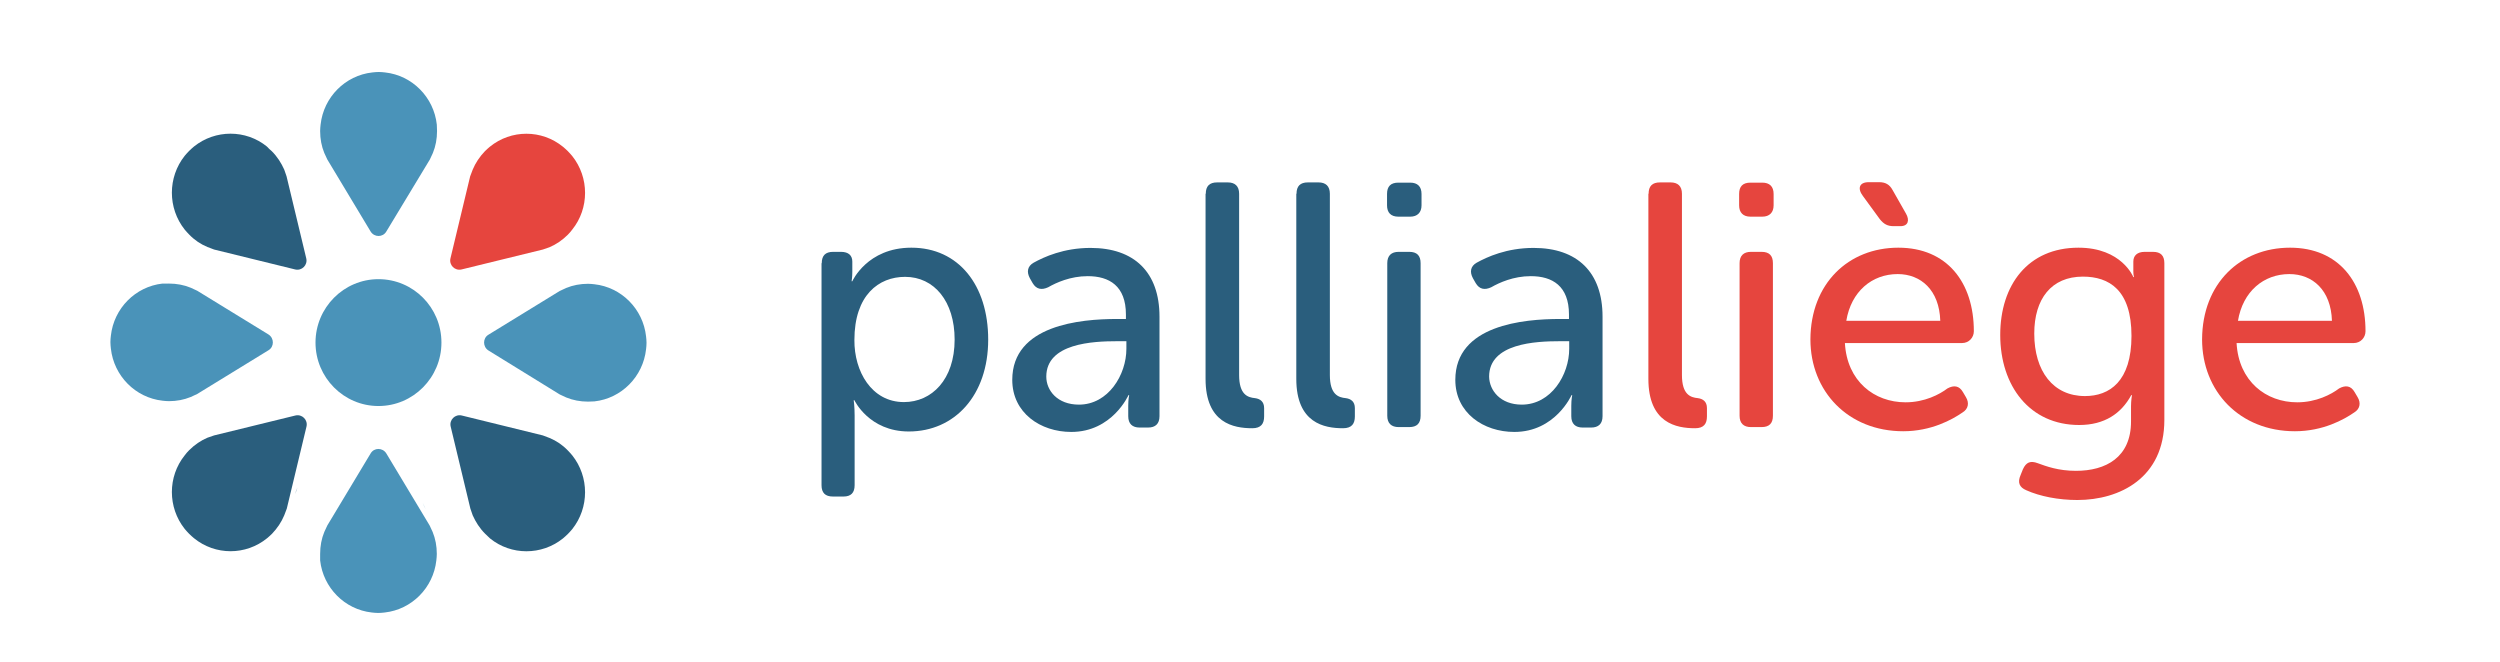 <?xml version="1.0" encoding="utf-8"?>
<!-- Generator: Adobe Illustrator 27.0.1, SVG Export Plug-In . SVG Version: 6.00 Build 0)  -->
<svg version="1.1" id="Calque_1" xmlns="http://www.w3.org/2000/svg" xmlns:xlink="http://www.w3.org/1999/xlink" x="0px" y="0px"
	 viewBox="0 0 1080 286.2" style="enable-background:new 0 0 1080 286.2;" xml:space="preserve">
<style type="text/css">
	.st0{fill:#4A93B9;}
	.st1{fill:#E6453E;}
	.st2{fill:#2A5E7D;}
</style>
<g>
	<path class="st0" d="M188.8,56.6c0,3.4-0.6,6.6-1.8,9.5l-1.3,2.8L166.9,100c-1.5,2.6-5.2,2.6-6.8,0l-18.7-31.1l-1.3-2.8
		c-1.2-2.9-1.8-6.1-1.8-9.5c0-0.9,0.1-1.9,0.2-2.8c1.3-11.8,10.6-21.2,22.3-22.5c0.9-0.1,1.8-0.2,2.8-0.2c0.9,0,1.9,0.1,2.8,0.2
		c11.7,1.3,21,10.7,22.3,22.5C188.7,54.7,188.8,55.7,188.8,56.6"/>
	<path class="st0" d="M138.3,239.3c0-3.4,0.6-6.6,1.8-9.5l1.3-2.8l18.7-31.1c1.5-2.6,5.2-2.6,6.8,0l18.7,31.1l1.3,2.8
		c1.2,2.9,1.8,6.1,1.8,9.5c0,0.9-0.1,1.9-0.2,2.8c-1.3,11.8-10.6,21.2-22.3,22.5c-0.9,0.1-1.8,0.2-2.8,0.2c-0.9,0-1.9-0.1-2.8-0.2
		c-11.7-1.3-21-10.7-22.3-22.5C138.3,241.2,138.3,240.3,138.3,239.3"/>
	<path class="st0" d="M182.6,217.2l1.3,2.8C183.4,219.1,183,218.2,182.6,217.2"/>
	<path class="st0" d="M254,173.5c-3.3,0-6.5-0.6-9.4-1.8l-2.8-1.3L211,151.4c-2.5-1.6-2.5-5.3,0-6.8l30.8-18.9l2.8-1.3
		c2.9-1.2,6.1-1.8,9.4-1.8c0.9,0,1.9,0.1,2.8,0.2c11.7,1.3,21,10.7,22.3,22.5c0.1,0.9,0.2,1.9,0.2,2.8c0,1-0.1,1.9-0.2,2.8
		c-1.3,11.8-10.6,21.2-22.3,22.5C255.9,173.4,254.9,173.5,254,173.5"/>
	<path class="st0" d="M73,122.5c3.3,0,6.5,0.6,9.4,1.8l2.8,1.3l30.8,18.9c2.5,1.6,2.5,5.3,0,6.8l-30.8,18.9l-2.8,1.3
		c-2.9,1.2-6.1,1.8-9.4,1.8c-0.9,0-1.9-0.1-2.8-0.2c-11.7-1.3-21-10.7-22.3-22.5c-0.1-0.9-0.2-1.9-0.2-2.8c0-1,0.1-1.9,0.2-2.8
		c1.3-11.8,10.6-21.2,22.3-22.5C71.2,122.5,72.1,122.5,73,122.5"/>
	<path class="st0" d="M94.9,167.2l-2.8,1.3C93,168.1,94,167.6,94.9,167.2"/>
	<path class="st0" d="M164.2,146.6c-0.4,1-0.8,1.9-1.3,2.8L164.2,146.6z"/>
	<path class="st0" d="M163.5,175.4c15,0,27.2-12.3,27.2-27.4c0-15.2-12.2-27.4-27.2-27.4c-15,0-27.2,12.3-27.2,27.4
		C136.3,163.1,148.5,175.4,163.5,175.4"/>
	<path class="st1" d="M245.3,101.4c-2.4,2.4-5.1,4.2-7.9,5.4l-2.9,1l-35.1,8.6c-2.9,0.7-5.5-1.9-4.8-4.8l8.5-35.4l1.1-2.9
		c1.2-2.9,3-5.6,5.3-8c0.7-0.7,1.4-1.3,2.1-1.9c9.2-7.5,22.4-7.5,31.6,0c0.7,0.6,1.4,1.2,2.1,1.9c0.7,0.7,1.3,1.4,1.9,2.1
		c7.4,9.3,7.4,22.6,0,31.8C246.6,100,246,100.7,245.3,101.4"/>
	<path class="st2" d="M81.7,194.5c2.4-2.4,5.1-4.2,7.9-5.4l2.9-1l35.1-8.6c2.9-0.7,5.5,1.9,4.8,4.8l-8.5,35.4l-1.1,2.9
		c-1.2,2.9-3,5.6-5.3,8c-0.7,0.7-1.4,1.3-2.1,1.9c-9.2,7.5-22.4,7.5-31.6,0c-0.7-0.6-1.4-1.2-2.1-1.9c-0.7-0.7-1.3-1.4-1.9-2.1
		c-7.4-9.3-7.4-22.6,0-31.8C80.4,195.9,81,195.2,81.7,194.5"/>
	<path class="st2" d="M128.5,210.6l-1,2.9C127.7,212.5,128.1,211.5,128.5,210.6"/>
	<path class="st2" d="M209.6,230.6c-2.4-2.4-4.1-5.1-5.4-8l-1-2.9l-8.5-35.4c-0.7-2.9,1.9-5.5,4.8-4.8l35,8.6l2.9,1.1
		c2.9,1.2,5.6,3,7.9,5.4c0.7,0.7,1.3,1.4,1.9,2.1c7.4,9.3,7.4,22.6,0,31.9c-0.6,0.7-1.2,1.4-1.9,2.1c-0.7,0.7-1.4,1.3-2.1,1.9
		c-9.2,7.4-22.4,7.4-31.5,0C211,231.9,210.3,231.3,209.6,230.6"/>
	<path class="st2" d="M117.4,65.3c2.4,2.4,4.1,5.1,5.4,8l1,2.9l8.5,35.4c0.7,2.9-1.9,5.5-4.8,4.8l-35-8.6l-2.9-1.1
		c-2.9-1.2-5.6-3-7.9-5.4c-0.7-0.7-1.3-1.4-1.9-2.1c-7.4-9.3-7.4-22.6,0-31.9c0.6-0.7,1.2-1.4,1.9-2.1c0.7-0.7,1.4-1.3,2.1-1.9
		c9.2-7.4,22.4-7.4,31.5,0C116,64.1,116.7,64.7,117.4,65.3"/>
	<path class="st2" d="M101.5,112.6l-2.9-1.1C99.6,111.9,100.6,112.2,101.5,112.6"/>
	<path class="st0" d="M168.3,146.2c-3.1,1.4-6.4,2.5-9.6,3.5L168.3,146.2z"/>
</g>
<g>
	<path class="st2" d="M355,113.7c0-3.3,1.6-4.9,4.9-4.9h3.4c3.3,0,4.9,1.6,4.9,4.2v4.5c0,2.2-0.3,4-0.3,4h0.3
		c0,0,6.4-14.5,25.5-14.5c20.4,0,33.2,16.2,33.2,39.7c0,24.1-14.5,39.7-34.3,39.7c-17.2,0-23.5-13.5-23.5-13.5h-0.3
		c0,0,0.4,2.7,0.4,6.6v30.1c0,3.3-1.6,4.9-4.8,4.9h-4.6c-3.3,0-4.9-1.6-4.9-4.9V113.7z M390.5,173.7c12,0,21.9-9.7,21.9-27
		c0-16.5-8.8-27.1-21.4-27.1c-11.4,0-21.9,7.9-21.9,27.3C369,160.4,376.5,173.7,390.5,173.7z"/>
	<path class="st2" d="M482.5,137.8h3.9v-1.9c0-12.4-7.2-16.6-16.5-16.6c-7.5,0-13.6,2.8-17.1,4.8c-2.8,1.3-5.1,0.9-6.7-1.8l-1.2-2.1
		c-1.5-2.8-1-5.2,1.6-6.7c4.5-2.5,13-6.4,24.6-6.4c18.9,0,29.8,10.5,29.8,29.7v43c0,3.3-1.8,4.9-4.9,4.9h-3.7
		c-3.1,0-4.9-1.6-4.9-4.9v-4.5c0-2.8,0.4-4.6,0.4-4.6h-0.3c0,0-7,15.9-24.7,15.9c-13.3,0-25.5-8.2-25.5-22.5
		C437.3,140.4,466.8,137.8,482.5,137.8z M466.1,174.8c12.7,0,20.5-12.9,20.5-24.1v-3.3h-3.9c-10.6,0-30.7,0.9-30.7,15.3
		C452,168.7,456.8,174.8,466.1,174.8z"/>
	<path class="st2" d="M520.9,83.7c0-3.3,1.6-4.9,4.9-4.9h4.6c3.1,0,4.9,1.6,4.9,4.9v78.3c0,8.5,3.7,9.7,6.9,10
		c2.2,0.3,3.9,1.5,3.9,4.3v3.6c0,3.1-1.3,5.1-5.1,5.1c-8.1,0-20.2-2.2-20.2-21.3V83.7z"/>
	<path class="st2" d="M560.1,83.7c0-3.3,1.6-4.9,4.9-4.9h4.6c3.1,0,4.9,1.6,4.9,4.9v78.3c0,8.5,3.7,9.7,6.9,10
		c2.2,0.3,3.9,1.5,3.9,4.3v3.6c0,3.1-1.3,5.1-5.1,5.1c-8.1,0-20.2-2.2-20.2-21.3V83.7z"/>
	<path class="st2" d="M599.2,88.7v-4.9c0-3.3,1.6-4.9,4.9-4.9h5.1c3.1,0,4.9,1.6,4.9,4.9v4.9c0,3.1-1.8,4.9-4.9,4.9h-5.1
		C600.8,93.6,599.2,91.8,599.2,88.7z M599.3,113.7c0-3.3,1.8-4.9,4.9-4.9h4.6c3.3,0,4.9,1.6,4.9,4.9v65.9c0,3.3-1.6,4.9-4.9,4.9
		h-4.6c-3.1,0-4.9-1.6-4.9-4.9V113.7z"/>
	<path class="st2" d="M673.9,137.8h3.9v-1.9c0-12.4-7.2-16.6-16.5-16.6c-7.5,0-13.6,2.8-17.1,4.8c-2.8,1.3-5.1,0.9-6.7-1.8l-1.2-2.1
		c-1.5-2.8-1-5.2,1.6-6.7c4.5-2.5,13-6.4,24.6-6.4c18.9,0,29.8,10.5,29.8,29.7v43c0,3.3-1.8,4.9-4.9,4.9h-3.7
		c-3.1,0-4.9-1.6-4.9-4.9v-4.5c0-2.8,0.4-4.6,0.4-4.6h-0.3c0,0-7,15.9-24.7,15.9c-13.3,0-25.5-8.2-25.5-22.5
		C628.7,140.4,658.2,137.8,673.9,137.8z M657.4,174.8c12.7,0,20.5-12.9,20.5-24.1v-3.3h-3.9c-10.6,0-30.7,0.9-30.7,15.3
		C643.4,168.7,648.2,174.8,657.4,174.8z"/>
	<path class="st1" d="M712.2,83.7c0-3.3,1.6-4.9,4.9-4.9h4.6c3.1,0,4.9,1.6,4.9,4.9v78.3c0,8.5,3.7,9.7,6.9,10
		c2.2,0.3,3.9,1.5,3.9,4.3v3.6c0,3.1-1.3,5.1-5.1,5.1c-8.1,0-20.2-2.2-20.2-21.3V83.7z"/>
	<path class="st1" d="M751.3,88.7v-4.9c0-3.3,1.6-4.9,4.9-4.9h5.1c3.1,0,4.9,1.6,4.9,4.9v4.9c0,3.1-1.8,4.9-4.9,4.9h-5.1
		C753,93.6,751.3,91.8,751.3,88.7z M751.5,113.7c0-3.3,1.8-4.9,4.9-4.9h4.6c3.3,0,4.9,1.6,4.9,4.9v65.9c0,3.3-1.6,4.9-4.9,4.9h-4.6
		c-3.1,0-4.9-1.6-4.9-4.9V113.7z"/>
	<path class="st1" d="M820.1,107c21,0,32.6,15,32.6,36.1c0,2.7-2.1,5.1-5.1,5.1H797c0.9,16.5,12.7,25.6,26.2,25.6
		c8.2,0,14.7-3.4,18.1-6c2.8-1.5,5.1-1.2,6.7,1.6l1.3,2.2c1.5,2.5,1,5.1-1.5,6.6c-4.5,3.1-13.5,8.1-25.6,8.1
		c-23.8,0-40.1-17.2-40.1-39.7C782.2,122.5,798.5,107,820.1,107z M838.2,138.6c-0.4-13.3-8.4-20.2-18.4-20.2
		c-11.1,0-20.1,7.5-22.2,20.2H838.2z M812.1,94.7l-7.3-10c-2.5-3.3-1.6-6,2.5-6h4.5c2.7,0,4.5,1,5.8,3.4l5.8,10.2
		c1.6,2.8,1,5.4-2.4,5.4h-3C815.4,97.7,813.8,96.8,812.1,94.7z"/>
	<path class="st1" d="M880.3,200.1c3.6,1.3,8.8,3.3,16.5,3.3c12.9,0,23.8-5.8,23.8-21.3v-6.6c0-2.4,0.4-4.8,0.4-4.8h-0.3
		c-4.3,7.9-11.5,12.9-22.5,12.9c-21.3,0-34.1-16.8-34.1-38.9c0-21.6,12-37.7,33.8-37.7c18.7,0,23.7,12.7,23.7,12.7h0.3
		c0,0-0.3-0.9-0.3-2.4v-4.3c0-2.5,1.6-4.2,4.9-4.2h3.6c3.3,0,4.9,1.6,4.9,4.9v67.7c0,25-19.2,34.6-37.6,34.6c-8.2,0-16.2-1.6-22-4.2
		c-3.1-1.3-3.9-3.4-2.5-6.6l1-2.5C875.3,199.7,877.1,198.9,880.3,200.1z M920.8,145.1c0-19.9-9.7-25.6-21-25.6
		c-13.6,0-21,9.6-21,24.6c0,16.3,8.2,27,21.9,27C911.3,171.1,920.8,164.8,920.8,145.1z"/>
	<path class="st1" d="M989.3,107c21,0,32.6,15,32.6,36.1c0,2.7-2.1,5.1-5.1,5.1h-50.6c0.9,16.5,12.7,25.6,26.2,25.6
		c8.2,0,14.7-3.4,18.1-6c2.8-1.5,5.1-1.2,6.7,1.6l1.3,2.2c1.5,2.5,1,5.1-1.5,6.6c-4.5,3.1-13.5,8.1-25.6,8.1
		c-23.8,0-40.1-17.2-40.1-39.7C951.4,122.5,967.7,107,989.3,107z M1007.4,138.6c-0.4-13.3-8.4-20.2-18.4-20.2
		c-11.1,0-20.1,7.5-22.2,20.2H1007.4z"/>
</g>
</svg>
